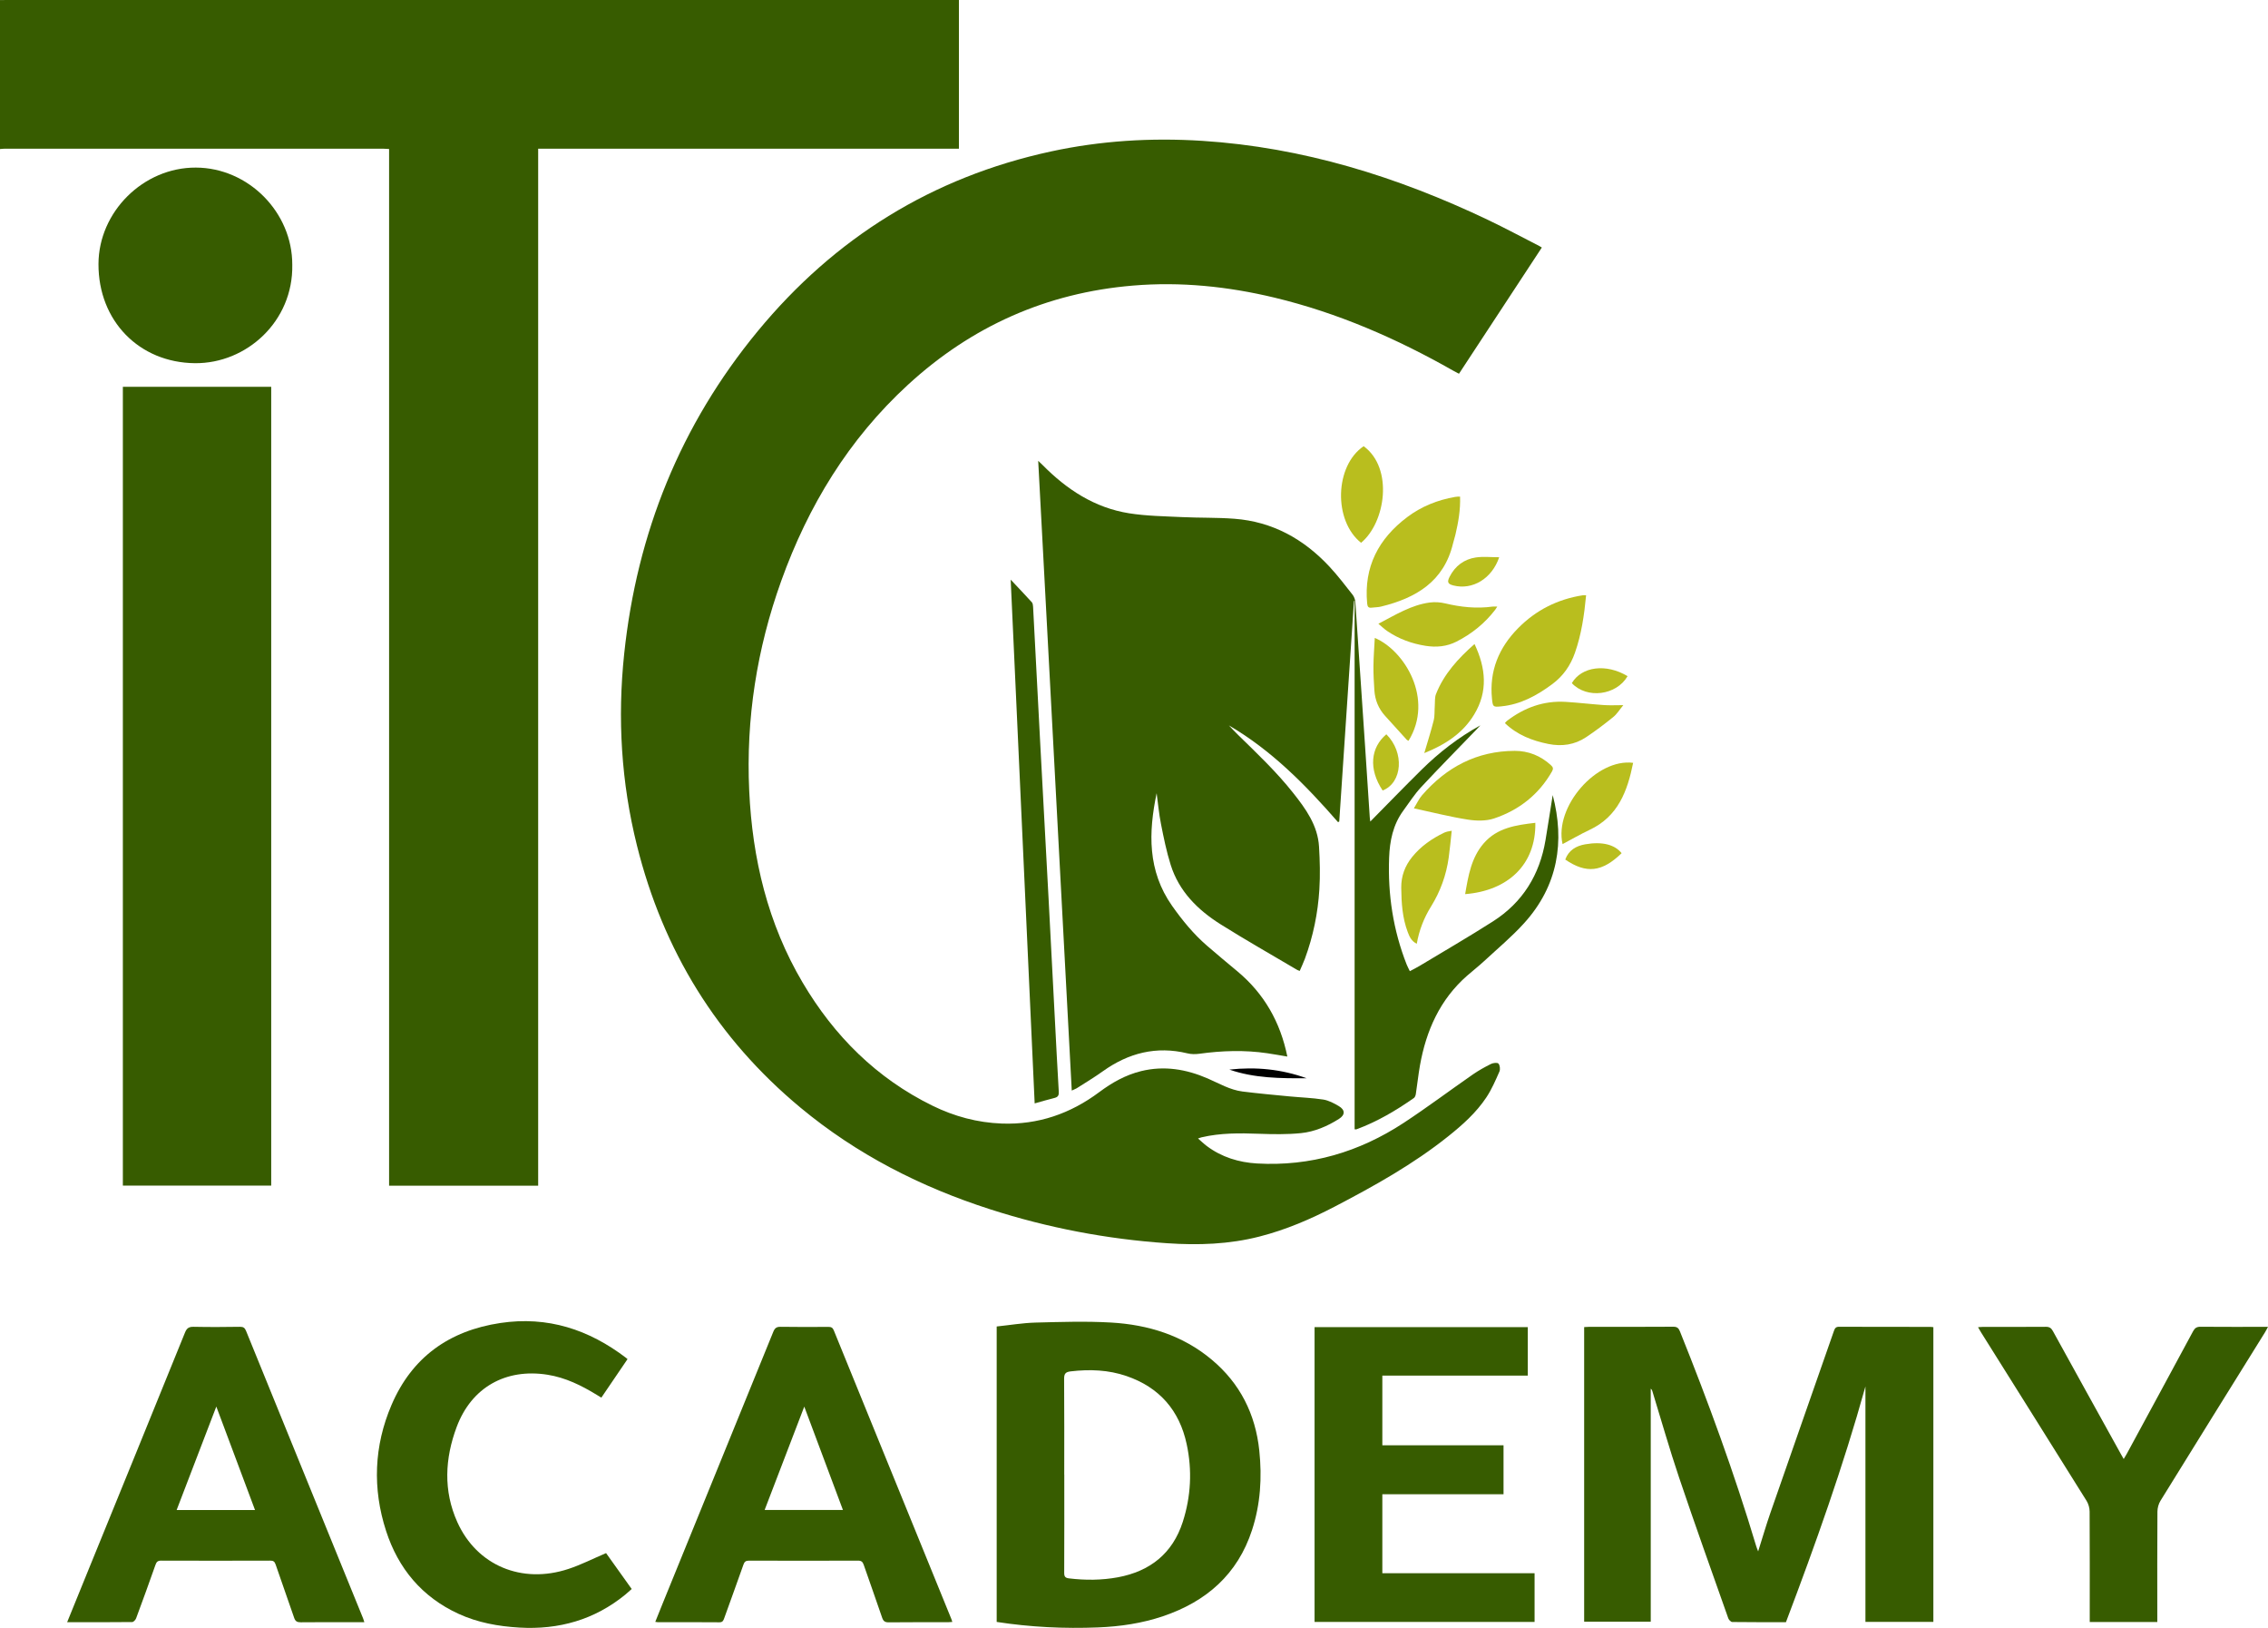 <?xml version="1.0" encoding="UTF-8"?><svg id="Layer_2" xmlns="http://www.w3.org/2000/svg" viewBox="0 0 558.94 401.07"><defs><style>.cls-1{fill:#b9be1e;}.cls-2{fill:#375c00;}</style></defs><g id="Layer_1-2"><g><path class="cls-2" d="M0,.02C.56,.01,1.12,0,1.68,0,79.32,0,156.96,0,234.6,0h1.72V36.63h-103.69v255.49h-36.74V36.71c-.56-.03-.95-.07-1.34-.07-31.16,0-62.32,0-93.48,0-.36,0-.71,.05-1.07,.08V.02Z"/><path class="cls-2" d="M379.98,60.98c-6.83,10.4-13.6,20.71-20.42,31.1-.5-.27-.95-.5-1.39-.74-13.92-7.91-28.48-14.27-44.1-18.02-11.47-2.75-23.09-3.95-34.87-2.96-21.27,1.78-39.74,10.02-55.43,24.43-14.59,13.4-24.59,29.81-31.24,48.34-6,16.7-8.71,33.94-7.89,51.67,.77,16.75,4.57,32.74,13.18,47.3,7.76,13.13,18.19,23.55,32,30.32,5.36,2.63,11.06,4.17,17.06,4.39,8.95,.34,16.92-2.43,24.04-7.75,3.14-2.34,6.49-4.23,10.32-5.17,5.68-1.39,11.11-.47,16.38,1.81,2.82,1.22,5.5,2.83,8.6,3.22,3.84,.48,7.7,.83,11.55,1.2,2.78,.27,5.58,.35,8.34,.78,1.33,.21,2.64,.91,3.83,1.61,1.59,.94,1.61,2.17,.04,3.16-2.86,1.81-6,3.16-9.35,3.5-3.44,.35-6.94,.28-10.4,.16-4.73-.17-9.43-.22-14.08,.87-.23,.05-.44,.14-.9,.29,.81,.7,1.45,1.33,2.16,1.86,3.67,2.75,7.9,4.04,12.4,4.3,13.14,.75,25.16-2.82,36.09-9.98,5.81-3.81,11.38-8,17.09-11.96,1.4-.97,2.92-1.81,4.45-2.58,.54-.27,1.59-.39,1.85-.09,.37,.42,.48,1.41,.24,1.96-.96,2.18-1.91,4.4-3.23,6.38-2.5,3.76-5.86,6.76-9.37,9.56-8.63,6.9-18.23,12.24-27.98,17.33-5.93,3.09-12.05,5.72-18.55,7.38-7.48,1.92-15.09,2.17-22.75,1.65-14.86-1.01-29.39-3.79-43.56-8.34-17.14-5.5-32.94-13.54-46.83-25.08-20.55-17.07-33.83-38.69-40.28-64.55-3.88-15.55-4.83-31.32-3.15-47.24,3.13-29.74,13.87-56.41,32.93-79.52,18.95-22.97,42.97-37.91,72.18-44.24,12.31-2.67,24.77-3.43,37.33-2.63,24.81,1.58,48.06,8.83,70.36,19.44,4.29,2.04,8.48,4.3,12.71,6.46,.18,.09,.34,.2,.65,.39Z"/><path class="cls-2" d="M347.47,239.26c.87-.47,1.62-.83,2.33-1.26,6.06-3.65,12.18-7.19,18.13-10.99,7.32-4.67,11.52-11.48,12.95-20,.65-3.85,1.23-7.72,1.78-11.12,3,11.39,1.36,22.3-7.07,31.58-3.02,3.33-6.51,6.24-9.82,9.31-1.35,1.25-2.8,2.38-4.19,3.59-6.72,5.89-10.11,13.54-11.64,22.14-.41,2.32-.65,4.67-1.01,6.99-.05,.36-.21,.82-.47,1.01-4.43,3.1-9.06,5.84-14.16,7.72-.1,.04-.23,0-.46,0V148.06h-.16l-3.63,54.35-.3,.14c-7.94-9.1-16.34-17.67-26.9-23.83,.79,.82,1.56,1.66,2.38,2.45,4.66,4.55,9.39,9.04,13.45,14.17,3.13,3.95,6.08,8.02,6.39,13.27,.21,3.5,.3,7.03,.08,10.53-.36,5.84-1.53,11.55-3.56,17.06-.37,1-.84,1.97-1.28,3.01-.28-.11-.47-.16-.64-.26-6.29-3.72-12.66-7.33-18.84-11.21-5.63-3.54-10.26-8.11-12.32-14.66-1.04-3.3-1.73-6.72-2.4-10.12-.5-2.5-.72-5.05-1.06-7.54-2.03,9.68-2.27,19.12,3.81,27.76,2.53,3.58,5.27,6.93,8.58,9.8,2.48,2.15,5,4.24,7.52,6.34,6.58,5.49,10.57,12.48,12.3,20.99-1.7-.28-3.32-.58-4.96-.82-5.58-.82-11.16-.64-16.73,.13-.96,.13-2,.13-2.93-.1-7.67-1.86-14.54-.1-20.86,4.42-2.04,1.46-4.21,2.76-6.32,4.11-.36,.23-.77,.37-1.33,.64-2.76-51.72-5.5-103.29-8.27-155.15,.49,.47,.8,.74,1.09,1.04,5.95,6.03,12.82,10.53,21.3,11.88,4.28,.68,8.67,.73,13.01,.94,4.31,.21,8.64,.08,12.94,.41,9.38,.71,17.08,4.98,23.42,11.78,2.04,2.19,3.86,4.58,5.71,6.93,.39,.49,.65,1.21,.69,1.84,.82,11.84,1.61,23.68,2.4,35.53,.39,5.82,.77,11.64,1.15,17.47,.02,.35,.09,.69,.13,1.05,4.26-4.31,8.43-8.62,12.7-12.83,4.31-4.24,9.07-7.92,14.42-10.87-.33,.36-.66,.73-1,1.08-4.52,4.69-9.1,9.32-13.54,14.09-1.68,1.8-3.03,3.91-4.49,5.91-2.5,3.44-3.3,7.42-3.45,11.54-.34,9.04,.99,17.83,4.32,26.29,.2,.52,.48,1,.78,1.64Z"/><path class="cls-2" d="M30.28,95.3h36.56v196.8H30.28V95.3Z"/><path class="cls-2" d="M476.47,399.59h-16.74v-58.01c-5.48,19.72-12.34,38.94-19.59,58.08-4.44,0-8.84,.02-13.24-.04-.33,0-.83-.53-.97-.91-4.08-11.55-8.22-23.08-12.13-34.69-2.37-7.03-4.4-14.17-6.58-21.27-.07-.22-.15-.43-.4-.62v57.42h-16.41v-72.59c.43-.02,.81-.06,1.2-.06,6.92,0,13.84,.02,20.76-.03,.93,0,1.31,.32,1.64,1.14,6.98,17.37,13.41,34.94,18.79,52.89,.11,.37,.26,.72,.49,1.32,1.05-3.3,1.94-6.39,2.99-9.41,5.2-14.96,10.45-29.91,15.67-44.86,.22-.64,.44-1.08,1.29-1.07,7.52,.04,15.04,.02,22.56,.03,.2,0,.39,.04,.67,.07v72.6Z"/><path class="cls-2" d="M245.63,399.6v-72.79c3.18-.33,6.35-.87,9.52-.96,6.23-.16,12.48-.37,18.7-.01,9.11,.53,17.6,3.14,24.76,9.13,7,5.85,10.8,13.42,11.74,22.44,.69,6.63,.29,13.18-1.79,19.55-3.56,10.92-11.27,17.62-21.93,21.23-5.19,1.75-10.55,2.54-16.01,2.76-8.33,.33-16.62-.06-24.99-1.35Zm16.66-36.29c0,8.07,.02,16.15-.02,24.22,0,.93,.29,1.23,1.18,1.34,4.04,.49,8.06,.47,12.06-.27,7.93-1.48,13.47-5.87,15.98-13.64,2.02-6.28,2.35-12.74,.96-19.18-1.78-8.31-6.74-13.99-14.83-16.76-4.46-1.53-9.07-1.7-13.75-1.15-1.37,.16-1.63,.66-1.62,1.93,.06,7.83,.03,15.67,.03,23.51Z"/><path class="cls-2" d="M323.98,326.97h52.54v11.94h-35.85v17.17h29.87v12.06h-29.87v19.46h37.52v12h-54.22v-72.63Z"/><path class="cls-2" d="M161.49,399.58c.62-1.53,1.2-3.01,1.8-4.48,9.1-22.32,18.2-44.64,27.28-66.97,.37-.91,.79-1.26,1.81-1.24,3.92,.07,7.84,.04,11.76,.02,.67,0,1.06,.15,1.34,.84,9.65,23.73,19.33,47.46,29,71.18,.07,.18,.12,.37,.22,.67-.39,.03-.73,.07-1.06,.07-4.88,0-9.76-.02-14.64,.03-.92,0-1.3-.29-1.6-1.15-1.47-4.35-3.04-8.66-4.53-13-.26-.75-.57-1.05-1.42-1.05-8.96,.04-17.92,.03-26.88,0-.78,0-1.1,.27-1.35,.98-1.55,4.4-3.15,8.79-4.73,13.18-.21,.58-.37,1.04-1.2,1.03-5.08-.05-10.16-.02-15.24-.03-.15,0-.3-.04-.57-.08Zm46.25-27.56c-3.16-8.44-6.28-16.78-9.53-25.47-3.34,8.7-6.54,17.05-9.77,25.47h19.3Z"/><path class="cls-2" d="M16.55,399.66c1.85-4.54,3.62-8.9,5.39-13.25,7.89-19.36,15.8-38.72,23.65-58.1,.45-1.12,1-1.45,2.17-1.42,3.8,.08,7.6,.06,11.4,0,.82-.01,1.18,.27,1.48,1.01,9.59,23.58,19.21,47.16,28.81,70.74,.12,.29,.2,.59,.34,1.03h-2.95c-4.24,0-8.48-.03-12.72,.02-.91,.01-1.34-.25-1.63-1.11-1.49-4.38-3.07-8.73-4.56-13.12-.25-.73-.57-.97-1.34-.96-8.96,.03-17.92,.03-26.88,0-.85,0-1.14,.31-1.4,1.05-1.55,4.4-3.14,8.79-4.77,13.17-.14,.38-.63,.91-.97,.91-5.28,.06-10.55,.04-16.03,.04Zm46.3-27.63c-3.18-8.5-6.3-16.83-9.54-25.49-3.33,8.67-6.53,17.03-9.78,25.49h19.32Z"/><path class="cls-2" d="M149.36,382.64c2.04,2.86,4.15,5.81,6.32,8.85-.56,.49-1.04,.94-1.56,1.37-7.61,6.22-16.4,8.7-26.13,8.13-5.19-.3-10.24-1.21-14.99-3.39-9-4.13-14.85-11.16-17.85-20.41-3.39-10.44-2.99-20.96,1.34-31.05,5.03-11.74,14.19-18.3,26.83-20.19,11.65-1.74,21.79,1.6,30.96,8.58,.09,.07,.18,.16,.37,.32-2.13,3.14-4.26,6.26-6.45,9.49-.42-.25-.78-.47-1.14-.69-3.77-2.31-7.7-4.25-12.12-4.95-10.29-1.63-18.74,3.1-22.39,12.85-2.91,7.77-3.33,15.73,.16,23.47,4.81,10.68,15.89,15.32,27.37,11.53,3.13-1.03,6.1-2.55,9.29-3.91Z"/><path class="cls-2" d="M531.65,399.62h-16.64v-1.41c0-8.59,.02-17.19-.03-25.78,0-.89-.28-1.9-.75-2.66-8.65-13.86-17.34-27.69-26.02-41.53-.23-.36-.44-.74-.73-1.25,.49-.03,.87-.08,1.24-.08,5.16,0,10.32,.02,15.48-.02,.89,0,1.32,.3,1.74,1.07,5.56,10.11,11.16,20.2,16.75,30.29,.19,.35,.39,.69,.69,1.21,.29-.48,.53-.86,.74-1.25,5.46-10.07,10.93-20.14,16.36-30.23,.44-.81,.91-1.11,1.84-1.1,5.47,.05,10.95,.02,16.62,.02-.29,.53-.48,.93-.72,1.32-8.6,13.84-17.22,27.67-25.78,41.53-.47,.76-.74,1.77-.75,2.66-.06,8.55-.03,17.11-.03,25.66v1.54Z"/><path class="cls-2" d="M72.03,65.24c.26,13.93-11.27,24.35-23.97,24.24-13.75-.12-23.83-10.41-23.79-24.43,.04-12.88,11.07-23.81,23.99-23.76,12.94,.04,23.81,11,23.77,23.95Z"/><path class="cls-2" d="M249.08,142.81c1.92,2.04,3.6,3.79,5.22,5.58,.23,.26,.27,.74,.3,1.12,.6,11.21,1.17,22.43,1.76,33.64,.68,12.77,1.38,25.54,2.06,38.3,.52,9.78,1.02,19.55,1.53,29.33,.32,6.07,.62,12.13,.98,18.19,.05,.87-.17,1.31-1.04,1.53-1.58,.39-3.14,.86-4.9,1.35-1.97-43.03-3.93-85.85-5.91-129.05Z"/><path class="cls-1" d="M348.44,199.16c.78-1.27,1.26-2.35,2-3.21,6.03-6.96,13.54-10.93,22.87-10.96,3.38,0,6.4,1.22,8.92,3.54,.53,.48,.63,.87,.26,1.52-3.25,5.71-8.13,9.53-14.26,11.59-1.98,.67-4.38,.62-6.49,.29-4.36-.68-8.65-1.78-13.3-2.78Z"/><path class="cls-1" d="M390.89,146.65c-.46,4.9-1.15,9.62-2.75,14.18-1.1,3.14-2.9,5.73-5.6,7.73-3.77,2.79-7.78,5-12.56,5.47-2.03,.2-2.08,.15-2.29-1.92-.68-6.83,1.71-12.55,6.44-17.34,4.4-4.46,9.74-7.14,15.94-8.11,.23-.04,.46,0,.82,0Z"/><path class="cls-1" d="M359.83,122.36c.11,3.25-.43,6.31-1.14,9.34-.17,.74-.42,1.46-.6,2.2-2.24,9.38-9.14,13.45-17.76,15.55-.73,.18-1.51,.16-2.26,.26-.84,.12-1.07-.26-1.14-1.06-.84-9,2.81-15.92,9.85-21.23,3.5-2.64,7.49-4.24,11.81-4.99,.2-.03,.4-.06,.6-.07,.16-.01,.31,0,.63,0Z"/><path class="cls-1" d="M400.07,173.72c-.95,1.14-1.58,2.2-2.48,2.93-2.16,1.75-4.39,3.44-6.71,4.98-2.82,1.88-5.98,2.33-9.3,1.66-3.97-.8-7.65-2.21-10.7-5.13,.19-.21,.31-.41,.48-.54,4.27-3.27,9.06-5.03,14.48-4.7,3.15,.19,6.28,.57,9.43,.79,1.47,.1,2.95,.02,4.81,.02Z"/><path class="cls-1" d="M351.01,185.54c.82-2.8,1.66-5.4,2.32-8.05,.29-1.18,.17-2.45,.27-3.68,.07-.95-.04-1.97,.3-2.82,1.96-4.95,5.44-8.75,9.49-12.32,2.8,5.92,3.36,11.68-.09,17.37-2.83,4.68-7.21,7.45-12.28,9.5Z"/><path class="cls-1" d="M368.99,149.46c-.22,.34-.35,.57-.51,.78-2.58,3.35-5.78,5.93-9.54,7.84-2.4,1.22-4.94,1.45-7.58,1.04-3.44-.54-6.64-1.71-9.52-3.67-.71-.49-1.34-1.1-2.14-1.77,4.2-2.19,8.07-4.63,12.68-5.24,1.24-.16,2.57-.07,3.79,.22,3.85,.92,7.7,1.33,11.64,.79,.33-.05,.68,0,1.18,0Z"/><path class="cls-1" d="M349.15,232.51c-1.29-.62-1.78-1.72-2.2-2.82-1.34-3.53-1.58-7.22-1.62-10.96-.03-2.9,.92-5.41,2.71-7.62,2.12-2.62,4.84-4.5,7.86-5.96,.25-.12,.52-.2,.79-.27,.27-.07,.54-.11,1.08-.21-.25,2.28-.44,4.44-.74,6.6-.6,4.33-2.05,8.35-4.36,12.07-1.74,2.8-2.93,5.83-3.51,9.17Z"/><path class="cls-1" d="M338.82,157.17c7.33,3.1,14.65,15.04,8.3,25.35-.15-.1-.34-.16-.46-.29-1.78-1.95-3.54-3.91-5.31-5.86-1.62-1.78-2.48-3.9-2.64-6.28-.13-1.99-.25-3.99-.23-5.98,.02-2.27,.21-4.54,.33-6.94Z"/><path class="cls-1" d="M385.09,207.97c-2.09-9.22,8.33-21.17,17.39-20.03-1.39,6.94-3.7,13.23-10.74,16.52-2.26,1.06-4.42,2.33-6.66,3.51Z"/><path class="cls-1" d="M378.38,202.72c.17,10.43-6.9,16.75-17.3,17.57,.78-4.52,1.5-9.01,4.64-12.59,3.32-3.78,7.93-4.43,12.66-4.98Z"/><path class="cls-1" d="M335.43,133.73c-6.87-5.47-6.5-18.99,.64-23.8,7.41,5.44,5.38,18.83-.64,23.8Z"/><path class="cls-1" d="M399.64,210.2c-4.8,4.67-8.7,5.12-13.89,1.57,.85-2.3,2.65-3.36,4.94-3.76,4.13-.72,7.25,.05,8.95,2.19Z"/><path class="cls-1" d="M341.66,180.91c4.5,4.47,3.98,11.91-.91,13.85-3.55-5.32-2.95-10.6,.91-13.85Z"/><path class="cls-1" d="M369.47,137.29c-1.78,5.28-6.59,8.14-11.26,6.96-1.37-.35-1.64-.8-.97-2.13,1.35-2.67,3.57-4.35,6.5-4.78,1.82-.26,3.71-.05,5.73-.05Z"/><path class="cls-1" d="M401.11,166.59c-2.76,4.75-10.03,5.66-13.74,1.72,2.42-4.13,8.49-4.89,13.74-1.72Z"/><path d="M322.03,265.66c-6.44,.02-12.87,0-19.06-2.14,6.52-.73,12.88-.1,19.06,2.14Z"/></g></g></svg>